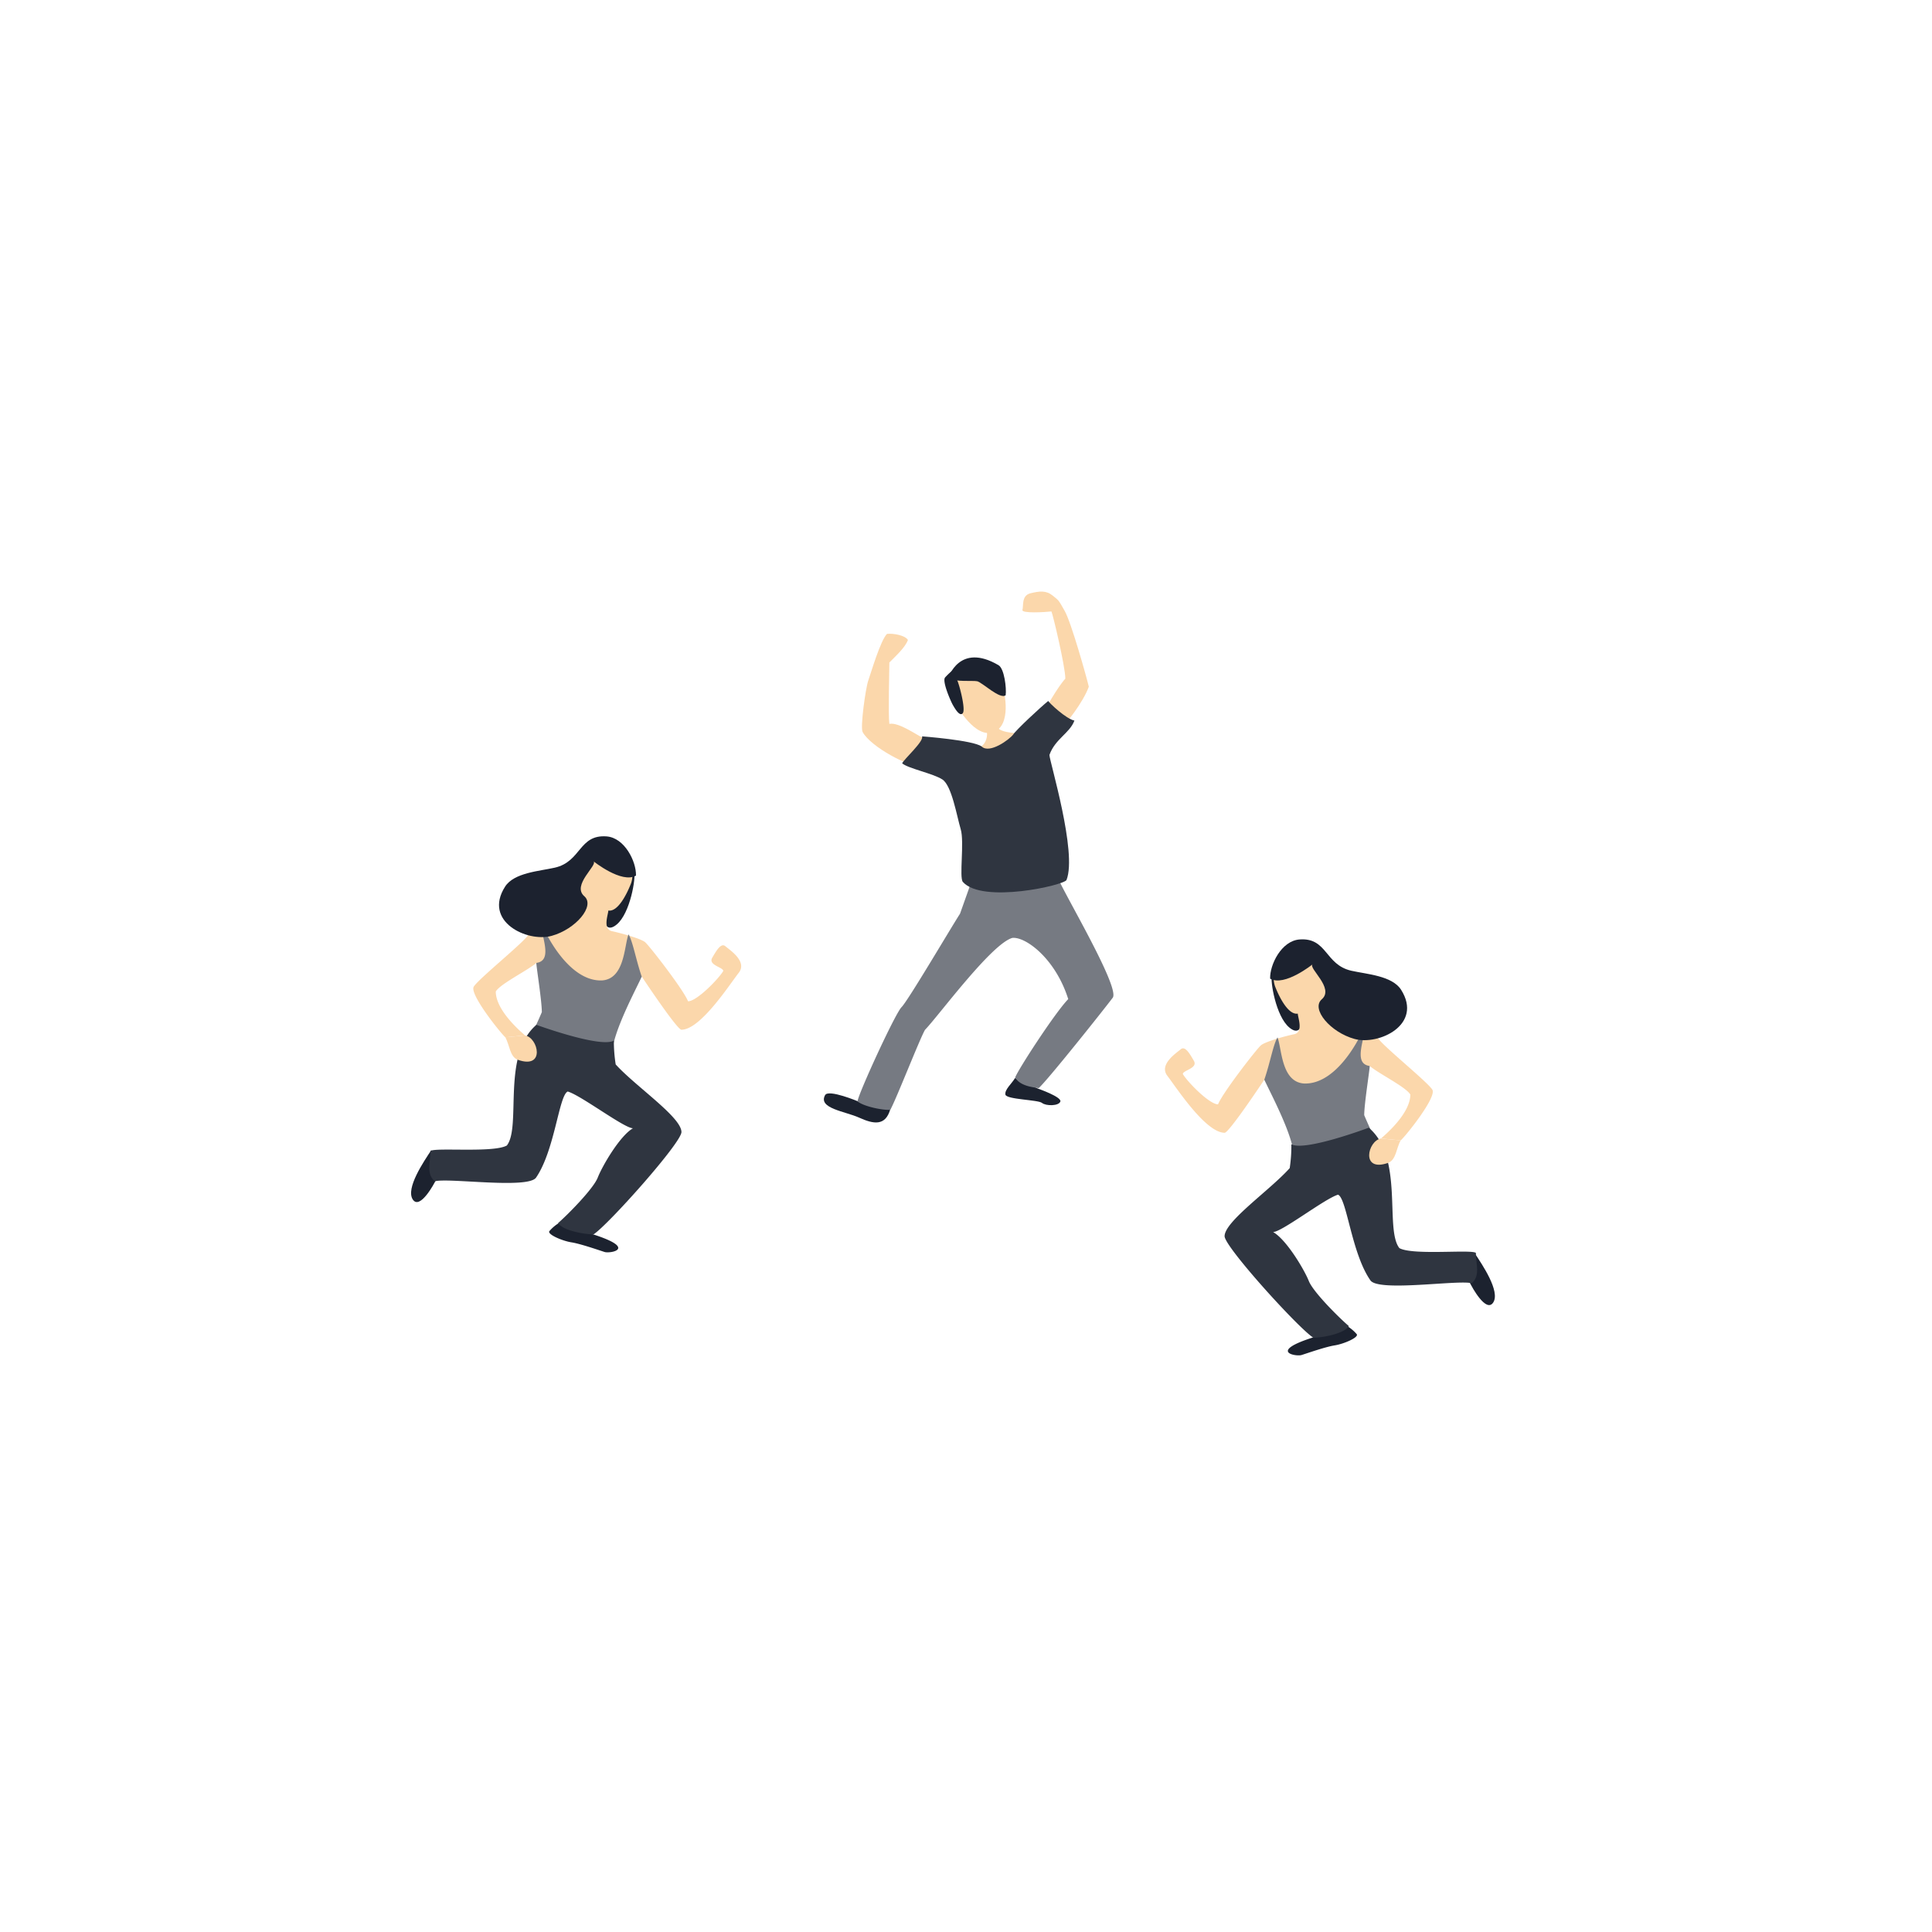 <svg id="Calque_1" data-name="Calque 1" xmlns="http://www.w3.org/2000/svg" viewBox="0 0 600 600"><defs><style>.cls-1{fill:#1c222f;}.cls-2{fill:#fbd7ab;}.cls-3{fill:#767a82;}.cls-4{fill:#2f3540;}</style></defs><title>Plan de travail 1 copie 201</title><path class="cls-1" d="M133.92,357.22c-2.29,3.45-8,11.84-5.73,15.29s6.88-5.43,6.88-5.43l2.86-5.42Z"/><path class="cls-1" d="M173.45,379.9a12.14,12.14,0,0,0-2.86,2.47c-.58,1,4,3,6.87,3.45s8.59,2.46,10.31,3,10.31-1-3.44-5.43-4.58-3.94-4.58-3.94Z"/><path class="cls-1" d="M196.94,270.94c.57,1.48-1.15,12.66-5.44,16.19s-4.3-3.86-4.3-3.86l2.29-5.92Z"/><path class="cls-2" d="M163.07,321.55c-1.37-1.17-9.1-7.75-9.1-13.63,1.37-2.36,9.87-6.52,12.61-8.88,5.47,1.18,21.11,8.39,21.11,8.39l11.63-4.12s10.94,16.49,12.31,16.48c5.93,0,15-14.13,17.78-17.66s-2.74-7.06-4.1-8.24-2.74,1.18-4.11,3.53,3.42,2.94,3.42,4.12c-1.36,2.36-8.2,9.42-10.94,9.42-1.37-3.53-11.94-17.15-13.3-18.33s-8-2.95-10.32-3.45c-3-.64-1.14-5.23-1.14-6.41,2.86.5,5.61-4.77,7-8.3s0-10.6-5.47-11.77-10.94,7.06-10.26,11.18c0,2.35,0,7.06-1.37,8.24s-2.48,3.53-6.58,3.53a9.34,9.34,0,0,0-8.21,4.71c-1.36,2.35-15.55,13.73-16.91,16.08s8.45,14.52,9.82,15.7"/><path class="cls-3" d="M161,329.2a154.09,154.09,0,0,0,7.27-14.87c0-3.53-1.71-14.11-1.71-15.29,5.46-.73,1.28-8.68,1.28-13.39,0,1.18,7.88,19.31,19.15,18.83,7.06-.51,6.84-10.78,8.21-14.31,1.37,2.35,2.29,7.89,4.1,13.14-2.74,5.88-12.31,23.54-8.21,27.07l-17.78,4.71Z"/><path class="cls-4" d="M166.58,318.27c-10.89,9.37-4.59,31.56-9.17,37.47-4.1,2.36-22.38.54-23.74,1.72,0,3.53-1.37,7.06,1.36,9.41,4.11-1.17,29,2.48,31.46-1.17,5.81-8.48,7.09-25.54,9.82-26.72,4.11,1.18,17.54,11.41,20.27,11.41-4.1,2.36-9.57,11.78-10.94,15.31s-9.57,11.77-12.31,14.12c1.37,2.36,8.27,3.53,11,3.53,4.59-3,27.3-28.45,27.3-31.78,0-4.63-14.21-14.15-20.42-21a46.63,46.63,0,0,1-.57-7.4C186.53,325.56,166.58,318.27,166.58,318.27Z"/><path class="cls-1" d="M184.33,267.49c1.37,1.18-6.87,7.4-2.86,10.85,3.44,3-2.67,10.25-10.19,12.31s-21.32-4.43-14.44-15.27c2.77-4.39,10.7-4.83,15.46-5.92,8.24-1.87,7.45-10.35,16.08-9.71,5.62.42,9.26,7.84,9.13,12.18C193.06,274.49,184.33,267.49,184.33,267.49Z"/><path class="cls-2" d="M156.92,322.14c1.37,2.36,1.39,6.11,3.93,7,8.59,3,6.3-6.9,2.22-7.57"/><path class="cls-1" d="M458,389.23c2.29,3.45,8,11.83,5.73,15.28s-6.88-5.42-6.88-5.42L454,393.66Z"/><path class="cls-1" d="M418.51,411.91a12.27,12.27,0,0,1,2.86,2.46c.58,1-4,3-6.87,3.45s-8.59,2.47-10.31,3-10.31-1,3.43-5.42,4.59-3.95,4.59-3.95Z"/><path class="cls-1" d="M395,302.94c-.57,1.48,1.15,12.66,5.44,16.19s4.3-3.86,4.3-3.86l-2.29-5.92Z"/><path class="cls-2" d="M428.89,353.56c1.36-1.18,9.1-7.75,9.1-13.64-1.37-2.35-9.87-6.52-12.61-8.87-5.47,1.17-21.11,8.38-21.11,8.38l-11.63-4.12s-10.94,16.49-12.31,16.48c-5.93,0-15.05-14.12-17.78-17.66s2.73-7.06,4.1-8.24,2.74,1.18,4.11,3.54-3.42,2.94-3.42,4.12c1.36,2.35,8.2,9.41,10.94,9.41,1.37-3.53,11.94-17.14,13.3-18.32s8-3,10.32-3.45c3-.64,1.14-5.24,1.14-6.41-2.86.49-5.61-4.78-7-8.31s0-10.59,5.47-11.77,10.94,7.06,10.26,11.18c0,2.36,0,7.07,1.37,8.24s2.47,3.53,6.58,3.53a9.33,9.33,0,0,1,8.2,4.71c1.37,2.36,15.55,13.73,16.92,16.08S436.41,353,435,354.15"/><path class="cls-3" d="M430.94,361.21a154.18,154.18,0,0,1-7.27-14.88c0-3.53,1.71-14.11,1.71-15.28-5.46-.73-1.28-8.69-1.28-13.4,0,1.18-7.88,19.31-19.15,18.84-7.06-.51-6.84-10.79-8.21-14.32-1.37,2.36-2.29,7.89-4.1,13.14,2.74,5.89,12.31,23.54,8.21,27.08l17.78,4.7Z"/><path class="cls-4" d="M425.08,350.22c11,9.27,4.88,31.51,9.51,37.39,4.13,2.32,22.38.33,23.76,1.49,0,3.53,1.44,7-1.28,9.43-4.11-1.14-28.93,2.75-31.47-.89-5.89-8.42-7.32-25.47-10.06-26.62-4.1,1.21-17.43,11.57-20.17,11.6,4.13,2.32,9.69,11.68,11.09,15.2s9.68,11.68,12.43,14c-1.34,2.37-8.23,3.61-11,3.63-4.61-2.91-27.55-28.2-27.58-31.53,0-4.63,14.07-14.27,20.22-21.15a45.32,45.32,0,0,0,.51-7.41C405.19,357.69,425.08,350.22,425.08,350.22Z"/><path class="cls-1" d="M407.62,299.49c-1.36,1.18,6.88,7.4,2.87,10.85-3.44,3,2.67,10.26,10.19,12.32s21.32-4.43,14.44-15.28c-2.78-4.38-10.7-4.83-15.46-5.91-8.24-1.88-7.45-10.36-16.08-9.71-5.62.42-9.26,7.83-9.13,12.17C398.9,306.5,407.62,299.49,407.62,299.49Z"/><path class="cls-2" d="M435,354.15c-1.37,2.35-1.39,6.1-3.93,7-8.59,3-6.3-6.9-2.22-7.56"/><path class="cls-1" d="M315.23,334.8c-1,1.71-3.25,3.56-3,5.12s10.14,1.6,11.37,2.6,5.19,1,5.7-.42-6.9-4-6.9-4Z"/><path class="cls-1" d="M266.62,342.1s-9.33-3.94-10.38-2c-2.26,4.13,6.15,5,10.59,7s8.16,2.73,9.68-2.69-3.43-3.71-3.43-3.71Z"/><path class="cls-3" d="M302.72,270.88l-4.58,12.89c-2.88,4.45-16.09,26.93-18.15,29s-13.65,27.4-13.67,29.28c2,1.64,8.13,2.83,10.17,2.6,1.65-2.81,9.13-22,10.78-24.83,4.11-4.21,20.58-26.68,27.11-28.54,4.08-.46,13.39,6.36,17.37,19-4.11,4.21-15.65,22-16.48,24.35,1.6,2.82,6.08,3.06,7.3,3.3,2.87-2.57,20.56-24.81,23-28.08s-16.83-35.21-17.22-37.79A52.79,52.79,0,0,1,315.33,274C312.07,274,303.93,273,302.72,270.88Z"/><path class="cls-2" d="M324,221.92c.06-1.08,4.79-9,6.85-11.15,0-3.75-3.92-20.17-4.32-20.88-2,.23-9.38.68-9-.49s-.37-4.45,2.48-5.15,4.9-.93,6.92.72,1.71,1.23,3.72,4.75,6.71,20.25,7.49,23.54c-1.66,4.68-7.38,12.16-9,13.09s-2.48-2.77-2.48-2.77Z"/><path class="cls-2" d="M286.57,229.1c-1.77-.73-7.39-4.86-10.37-4.3-.38-2.58,0-17.17,0-19.05,2.06-2.1,4.93-4.68,5.76-7-.8-1.41-4.46-2.12-6.5-1.89-2.06,2.1-5,12.18-5.82,14.52s-2.52,14.51-1.75,15.94c2.55,4.76,15,11.06,16.62,10.12s10.94-4.3,10.94-4.3Z"/><path class="cls-2" d="M306.41,226.87c.42,1.6-.14,4-1.78,5-1.23,1.64,3.67,3.17,3.67,3.17l8.58-4-.08-3.31s-5.73,0-6.92-1.73C309.11,225.46,306.41,226.87,306.41,226.87Z"/><path class="cls-4" d="M286.33,228.68c.8,1.4-5.74,7.22-6.16,8.39,2,1.64,9.56,3.11,12.49,5s4.49,11.43,5.69,15.42-.53,15.05.68,16.41c6.06,6.82,31.55,1,32.19-.62,3.38-8.59-5.32-37-5.31-38.83,1.78-5,6.35-6.78,7.76-10.67-2.61-.53-7.73-5.38-8.13-6.09-2.23,1.79-10,9-10.87,10.41-1.24,1.64-7.38,6.08-9.81,3.73C302.17,229.85,286.33,228.68,286.33,228.68Z"/><path class="cls-2" d="M295.85,217.14c1.52,2.63,7.09,12.28,12.7,10.22s3.6-12.59,2.58-14.34-4.55-10.24-12.19-7S295.85,217.14,295.85,217.14Z"/><path class="cls-1" d="M294.47,210.63c2.41,1.24,7.51.65,9,.94s7.12,5.77,8.85,4.34c.29-2.2-.41-8.27-2.22-9.33C297.85,199.38,294.47,210.63,294.47,210.63Z"/><path class="cls-1" d="M297.22,211.17c.59,1,2.73,9,1.8,10.28s-2.47-1.42-3.09-2.49-3.38-7.29-2.45-8.54a20.78,20.78,0,0,1,3.36-3Z"/></svg>
